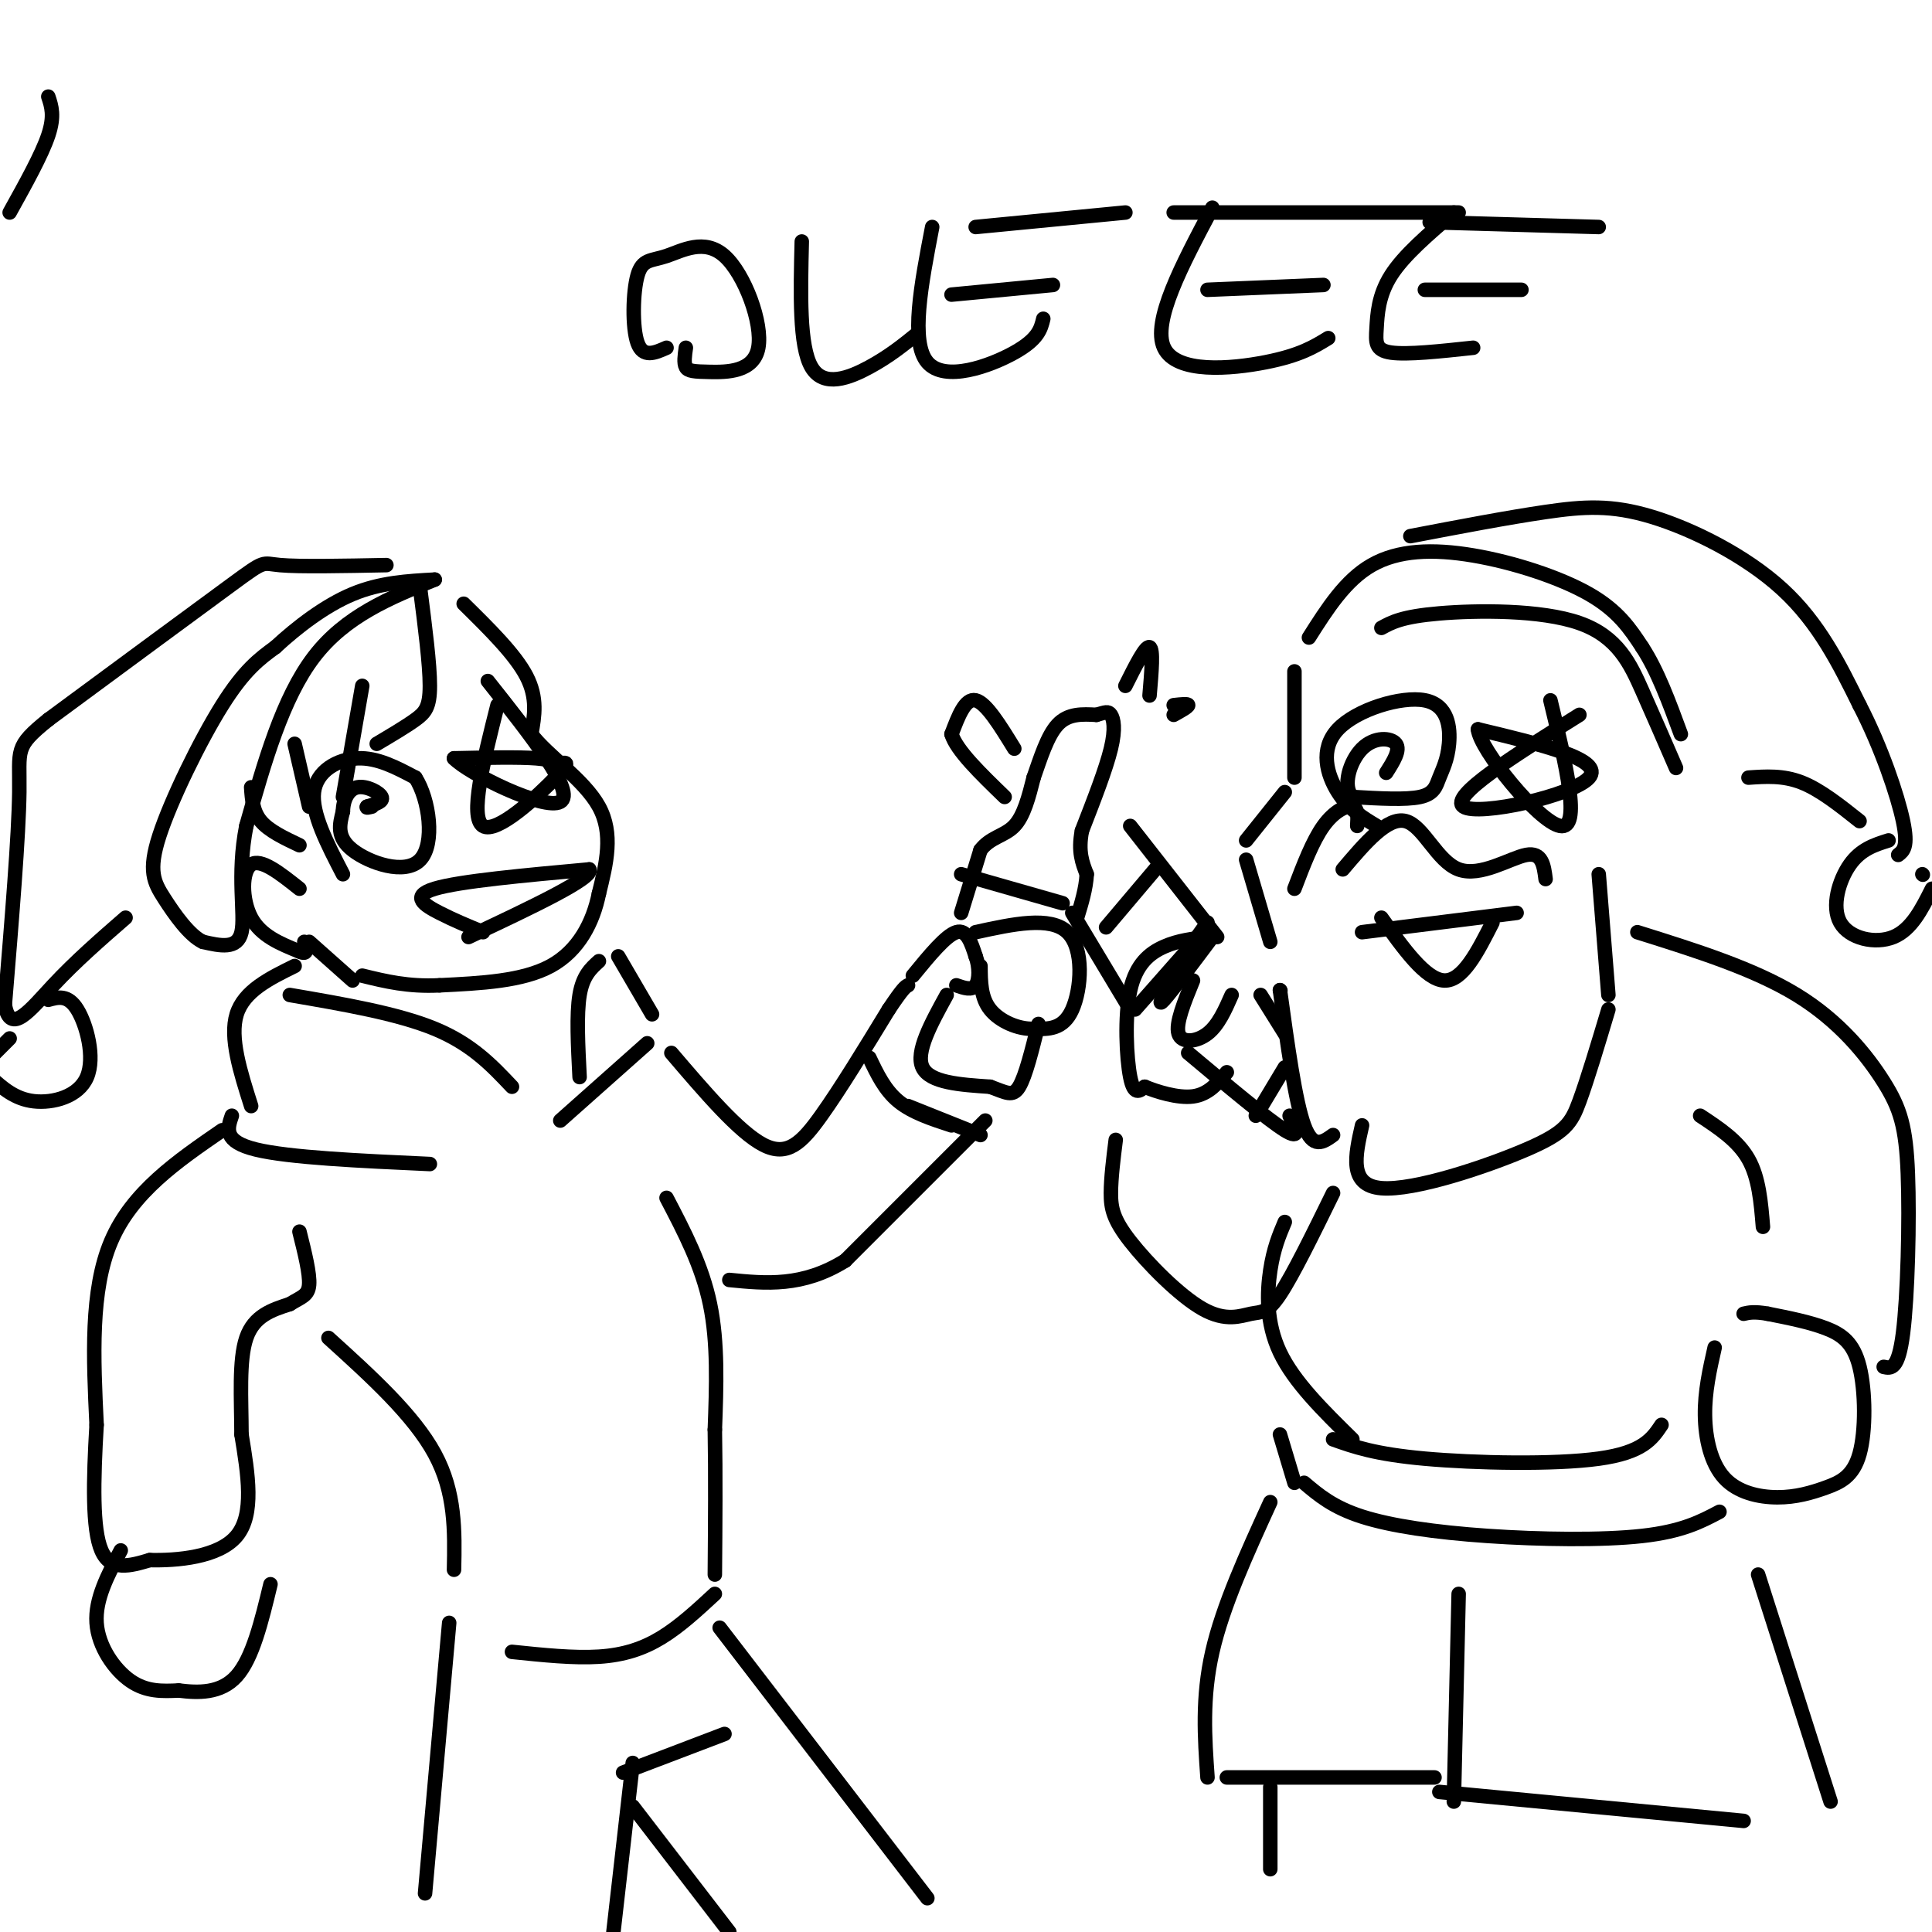 <svg viewBox='0 0 400 400' version='1.1' xmlns='http://www.w3.org/2000/svg' xmlns:xlink='http://www.w3.org/1999/xlink'><g fill='none' stroke='rgb(0,0,0)' stroke-width='3' stroke-linecap='round' stroke-linejoin='round'><path d='M96,125c5.333,5.250 10.667,10.500 13,15c2.333,4.500 1.667,8.250 1,12'/><path d='M110,152c3.267,4.400 10.933,9.400 14,15c3.067,5.600 1.533,11.800 0,18'/><path d='M124,185c-1.200,5.956 -4.200,11.844 -10,15c-5.800,3.156 -14.400,3.578 -23,4'/><path d='M91,204c-6.500,0.333 -11.250,-0.833 -16,-2'/><path d='M71,181c-3.267,-6.311 -6.533,-12.622 -6,-17c0.533,-4.378 4.867,-6.822 9,-7c4.133,-0.178 8.067,1.911 12,4'/><path d='M86,161c2.893,4.488 4.125,13.708 1,17c-3.125,3.292 -10.607,0.655 -14,-2c-3.393,-2.655 -2.696,-5.327 -2,-8'/><path d='M71,168c0.036,-2.464 1.125,-4.625 3,-5c1.875,-0.375 4.536,1.036 5,2c0.464,0.964 -1.268,1.482 -3,2'/><path d='M76,167c-0.333,0.333 0.333,0.167 1,0'/><path d='M103,146c-2.923,11.616 -5.847,23.231 -3,25c2.847,1.769 11.464,-6.309 15,-10c3.536,-3.691 1.990,-2.994 1,-3c-0.990,-0.006 -1.426,-0.716 -5,-1c-3.574,-0.284 -10.287,-0.142 -17,0'/><path d='M94,157c2.911,3.111 18.689,10.889 22,9c3.311,-1.889 -5.844,-13.444 -15,-25'/><path d='M100,193c-2.978,-1.222 -5.956,-2.444 -9,-4c-3.044,-1.556 -6.156,-3.444 -1,-5c5.156,-1.556 18.578,-2.778 32,-4'/><path d='M122,180c1.167,1.667 -11.917,7.833 -25,14'/><path d='M87,122c1.000,7.778 2.000,15.556 2,20c0.000,4.444 -1.000,5.556 -3,7c-2.000,1.444 -5.000,3.222 -8,5'/><path d='M75,142c0.000,0.000 -4.000,23.000 -4,23'/><path d='M61,154c0.000,0.000 3.000,13.000 3,13'/><path d='M52,163c0.167,2.500 0.333,5.000 2,7c1.667,2.000 4.833,3.500 8,5'/><path d='M90,120c-9.250,3.750 -18.500,7.500 -25,16c-6.500,8.500 -10.250,21.750 -14,35'/><path d='M51,171c-2.044,10.244 -0.156,18.356 -1,22c-0.844,3.644 -4.422,2.822 -8,2'/><path d='M42,195c-2.817,-1.333 -5.858,-5.667 -8,-9c-2.142,-3.333 -3.384,-5.667 -1,-13c2.384,-7.333 8.396,-19.667 13,-27c4.604,-7.333 7.802,-9.667 11,-12'/><path d='M57,134c4.511,-4.178 10.289,-8.622 16,-11c5.711,-2.378 11.356,-2.689 17,-3'/><path d='M62,184c-4.000,-3.178 -8.000,-6.356 -10,-5c-2.000,1.356 -2.000,7.244 0,11c2.000,3.756 6.000,5.378 10,7'/><path d='M62,197c1.833,0.833 1.417,-0.583 1,-2'/><path d='M64,195c0.000,0.000 9.000,8.000 9,8'/><path d='M80,117c-9.022,0.178 -18.044,0.356 -22,0c-3.956,-0.356 -2.844,-1.244 -10,4c-7.156,5.244 -22.578,16.622 -38,28'/><path d='M10,149c-7.111,5.733 -5.889,6.067 -6,15c-0.111,8.933 -1.556,26.467 -3,44'/><path d='M1,208c1.089,6.578 5.311,1.022 10,-4c4.689,-5.022 9.844,-9.511 15,-14'/><path d='M10,207c2.036,-0.560 4.071,-1.119 6,2c1.929,3.119 3.750,9.917 2,14c-1.750,4.083 -7.071,5.452 -11,5c-3.929,-0.452 -6.464,-2.726 -9,-5'/><path d='M-1,218c0.000,0.000 3.000,-3.000 3,-3'/><path d='M60,206c11.167,1.917 22.333,3.833 30,7c7.667,3.167 11.833,7.583 16,12'/><path d='M61,200c-5.250,2.583 -10.500,5.167 -12,10c-1.500,4.833 0.750,11.917 3,19'/><path d='M48,231c-0.917,2.667 -1.833,5.333 5,7c6.833,1.667 21.417,2.333 36,3'/><path d='M46,234c-9.333,6.417 -18.667,12.833 -23,23c-4.333,10.167 -3.667,24.083 -3,38'/><path d='M20,295c-0.689,11.600 -0.911,21.600 1,26c1.911,4.400 5.956,3.200 10,2'/><path d='M31,323c5.511,0.133 14.289,-0.533 18,-5c3.711,-4.467 2.356,-12.733 1,-21'/><path d='M50,297c-0.022,-7.400 -0.578,-15.400 1,-20c1.578,-4.600 5.289,-5.800 9,-7'/><path d='M60,270c2.378,-1.489 3.822,-1.711 4,-4c0.178,-2.289 -0.911,-6.644 -2,-11'/><path d='M68,277c8.833,8.000 17.667,16.000 22,24c4.333,8.000 4.167,16.000 4,24'/><path d='M120,223c-0.333,-6.500 -0.667,-13.000 0,-17c0.667,-4.000 2.333,-5.500 4,-7'/><path d='M128,198c0.000,0.000 7.000,12.000 7,12'/><path d='M134,216c0.000,0.000 -18.000,16.000 -18,16'/><path d='M139,218c7.000,8.200 14.000,16.400 19,19c5.000,2.600 8.000,-0.400 12,-6c4.000,-5.600 9.000,-13.800 14,-22'/><path d='M184,209c3.000,-4.500 3.500,-4.750 4,-5'/><path d='M189,202c3.417,-4.167 6.833,-8.333 9,-9c2.167,-0.667 3.083,2.167 4,5'/><path d='M202,198c0.800,2.111 0.800,4.889 0,6c-0.800,1.111 -2.400,0.556 -4,0'/><path d='M202,193c7.733,-1.689 15.467,-3.378 19,0c3.533,3.378 2.867,11.822 1,16c-1.867,4.178 -4.933,4.089 -8,4'/><path d='M214,213c-3.156,0.133 -7.044,-1.533 -9,-4c-1.956,-2.467 -1.978,-5.733 -2,-9'/><path d='M199,189c0.000,0.000 4.000,-13.000 4,-13'/><path d='M203,176c2.000,-2.689 5.000,-2.911 7,-5c2.000,-2.089 3.000,-6.044 4,-10'/><path d='M214,161c1.378,-3.911 2.822,-8.689 5,-11c2.178,-2.311 5.089,-2.156 8,-2'/><path d='M227,148c1.845,-0.524 2.458,-0.833 3,0c0.542,0.833 1.012,2.810 0,7c-1.012,4.190 -3.506,10.595 -6,17'/><path d='M224,172c-0.833,4.333 0.083,6.667 1,9'/><path d='M225,181c-0.167,3.000 -1.083,6.000 -2,9'/><path d='M199,181c0.000,0.000 21.000,6.000 21,6'/><path d='M196,206c-3.250,5.917 -6.500,11.833 -5,15c1.500,3.167 7.750,3.583 14,4'/><path d='M205,225c3.333,1.200 4.667,2.200 6,0c1.333,-2.200 2.667,-7.600 4,-13'/><path d='M233,142c2.083,-4.167 4.167,-8.333 5,-8c0.833,0.333 0.417,5.167 0,10'/><path d='M243,146c1.500,-0.167 3.000,-0.333 3,0c0.000,0.333 -1.500,1.167 -3,2'/><path d='M180,219c1.583,3.333 3.167,6.667 6,9c2.833,2.333 6.917,3.667 11,5'/><path d='M188,229c0.000,0.000 15.000,6.000 15,6'/><path d='M204,232c0.000,0.000 -29.000,29.000 -29,29'/><path d='M175,261c-8.833,5.500 -16.417,4.750 -24,4'/><path d='M138,248c3.667,7.000 7.333,14.000 9,22c1.667,8.000 1.333,17.000 1,26'/><path d='M148,296c0.167,9.333 0.083,19.667 0,30'/><path d='M148,330c-3.600,3.333 -7.200,6.667 -11,9c-3.800,2.333 -7.800,3.667 -13,4c-5.200,0.333 -11.600,-0.333 -18,-1'/><path d='M25,321c-2.667,5.044 -5.333,10.089 -5,15c0.333,4.911 3.667,9.689 7,12c3.333,2.311 6.667,2.156 10,2'/><path d='M37,350c3.911,0.489 8.689,0.711 12,-3c3.311,-3.711 5.156,-11.356 7,-19'/><path d='M93,336c0.000,0.000 -5.000,56.000 -5,56'/><path d='M149,337c0.000,0.000 43.000,56.000 43,56'/><path d='M129,367c0.000,0.000 21.000,-8.000 21,-8'/><path d='M131,365c0.000,0.000 -4.000,35.000 -4,35'/><path d='M131,374c0.000,0.000 20.000,26.000 20,26'/><path d='M285,171c-2.879,-1.729 -5.759,-3.457 -8,-7c-2.241,-3.543 -3.845,-8.900 0,-13c3.845,-4.100 13.138,-6.944 18,-6c4.862,0.944 5.293,5.676 5,9c-0.293,3.324 -1.310,5.241 -2,7c-0.690,1.759 -1.054,3.360 -4,4c-2.946,0.640 -8.473,0.320 -14,0'/><path d='M280,165c-2.155,-2.131 -0.542,-7.458 2,-10c2.542,-2.542 6.012,-2.298 7,-1c0.988,1.298 -0.506,3.649 -2,6'/><path d='M327,148c-13.533,8.467 -27.067,16.933 -24,19c3.067,2.067 22.733,-2.267 26,-6c3.267,-3.733 -9.867,-6.867 -23,-10'/><path d='M306,151c0.289,4.044 12.511,19.156 17,20c4.489,0.844 1.244,-12.578 -2,-26'/><path d='M286,130c2.137,-1.173 4.274,-2.345 12,-3c7.726,-0.655 21.042,-0.792 29,2c7.958,2.792 10.560,8.512 13,14c2.440,5.488 4.720,10.744 7,16'/><path d='M271,132c3.768,-5.940 7.536,-11.881 13,-15c5.464,-3.119 12.625,-3.417 21,-2c8.375,1.417 17.964,4.548 24,8c6.036,3.452 8.518,7.226 11,11'/><path d='M340,134c3.167,4.833 5.583,11.417 8,18'/><path d='M292,111c10.054,-1.923 20.107,-3.845 28,-5c7.893,-1.155 13.625,-1.542 22,1c8.375,2.542 19.393,8.012 27,15c7.607,6.988 11.804,15.494 16,24'/><path d='M385,146c4.533,8.756 7.867,18.644 9,24c1.133,5.356 0.067,6.178 -1,7'/><path d='M391,174c-2.875,0.905 -5.750,1.810 -8,5c-2.250,3.190 -3.875,8.667 -2,12c1.875,3.333 7.250,4.524 11,3c3.750,-1.524 5.875,-5.762 8,-10'/><path d='M398,181c0.000,0.000 0.100,0.100 0.1,0.1'/><path d='M362,161c3.583,-0.250 7.167,-0.500 11,1c3.833,1.500 7.917,4.750 12,8'/><path d='M278,180c4.643,-5.476 9.286,-10.952 13,-10c3.714,0.952 6.500,8.333 11,10c4.500,1.667 10.714,-2.381 14,-3c3.286,-0.619 3.643,2.190 4,5'/><path d='M331,181c0.000,0.000 2.000,25.000 2,25'/><path d='M333,209c-2.161,7.214 -4.321,14.429 -6,19c-1.679,4.571 -2.875,6.500 -11,10c-8.125,3.500 -23.179,8.571 -30,8c-6.821,-0.571 -5.411,-6.786 -4,-13'/><path d='M276,235c-2.083,1.500 -4.167,3.000 -6,-2c-1.833,-5.000 -3.417,-16.500 -5,-28'/><path d='M265,205c0.000,0.000 0.100,0.100 0.1,0.1'/><path d='M268,184c1.889,-4.956 3.778,-9.911 6,-13c2.222,-3.089 4.778,-4.311 6,-4c1.222,0.311 1.111,2.156 1,4'/><path d='M282,193c0.000,0.000 32.000,-4.000 32,-4'/><path d='M309,191c-3.083,6.083 -6.167,12.167 -10,12c-3.833,-0.167 -8.417,-6.583 -13,-13'/><path d='M268,139c0.000,0.000 0.000,22.000 0,22'/><path d='M266,164c0.000,0.000 -8.000,10.000 -8,10'/><path d='M258,178c0.000,0.000 5.000,17.000 5,17'/><path d='M247,203c-1.822,4.467 -3.644,8.933 -3,11c0.644,2.067 3.756,1.733 6,0c2.244,-1.733 3.622,-4.867 5,-8'/><path d='M250,194c-3.030,0.351 -6.060,0.702 -9,2c-2.940,1.298 -5.792,3.542 -7,9c-1.208,5.458 -0.774,14.131 0,18c0.774,3.869 1.887,2.935 3,2'/><path d='M237,225c2.378,0.978 6.822,2.422 10,2c3.178,-0.422 5.089,-2.711 7,-5'/><path d='M222,189c0.000,0.000 12.000,20.000 12,20'/><path d='M234,171c0.000,0.000 18.000,23.000 18,23'/><path d='M210,155c-2.917,-4.750 -5.833,-9.500 -8,-10c-2.167,-0.500 -3.583,3.250 -5,7'/><path d='M197,152c1.000,3.333 6.000,8.167 11,13'/><path d='M251,194c-4.250,5.667 -8.500,11.333 -10,13c-1.500,1.667 -0.250,-0.667 1,-3'/><path d='M250,192c0.000,0.000 -15.000,17.000 -15,17'/><path d='M240,179c0.000,0.000 -11.000,13.000 -11,13'/><path d='M250,191c0.000,0.000 -10.000,14.000 -10,14'/><path d='M246,218c8.250,6.917 16.500,13.833 20,16c3.500,2.167 2.250,-0.417 1,-3'/><path d='M261,206c0.000,0.000 5.000,8.000 5,8'/><path d='M266,221c0.000,0.000 -6.000,10.000 -6,10'/><path d='M231,236c-0.494,3.934 -0.987,7.868 -1,11c-0.013,3.132 0.455,5.464 4,10c3.545,4.536 10.167,11.278 15,14c4.833,2.722 7.878,1.425 10,1c2.122,-0.425 3.321,0.021 6,-4c2.679,-4.021 6.840,-12.511 11,-21'/><path d='M339,193c12.062,3.780 24.124,7.560 33,13c8.876,5.440 14.565,12.541 18,18c3.435,5.459 4.617,9.278 5,19c0.383,9.722 -0.033,25.349 -1,33c-0.967,7.651 -2.483,7.325 -4,7'/><path d='M355,279c-1.031,4.577 -2.063,9.153 -2,14c0.063,4.847 1.219,9.964 4,13c2.781,3.036 7.187,3.992 11,4c3.813,0.008 7.033,-0.932 10,-2c2.967,-1.068 5.682,-2.266 7,-7c1.318,-4.734 1.239,-13.005 0,-18c-1.239,-4.995 -3.640,-6.713 -7,-8c-3.360,-1.287 -7.680,-2.144 -12,-3'/><path d='M366,272c-2.833,-0.500 -3.917,-0.250 -5,0'/><path d='M352,231c3.917,2.583 7.833,5.167 10,9c2.167,3.833 2.583,8.917 3,14'/><path d='M266,253c-1.156,2.733 -2.311,5.467 -3,10c-0.689,4.533 -0.911,10.867 2,17c2.911,6.133 8.956,12.067 15,18'/><path d='M276,298c4.311,1.533 8.622,3.067 19,4c10.378,0.933 26.822,1.267 36,0c9.178,-1.267 11.089,-4.133 13,-7'/><path d='M265,297c0.000,0.000 3.000,10.000 3,10'/><path d='M270,307c2.988,2.536 5.976,5.071 12,7c6.024,1.929 15.083,3.250 26,4c10.917,0.750 23.690,0.929 32,0c8.310,-0.929 12.155,-2.964 16,-5'/><path d='M263,311c-4.917,10.750 -9.833,21.500 -12,31c-2.167,9.500 -1.583,17.750 -1,26'/><path d='M254,368c0.000,0.000 43.000,0.000 43,0'/><path d='M302,330c0.000,0.000 -1.000,43.000 -1,43'/><path d='M298,371c0.000,0.000 63.000,6.000 63,6'/><path d='M364,326c0.000,0.000 15.000,47.000 15,47'/><path d='M263,370c0.000,0.000 0.000,17.000 0,17'/><path d='M138,72c-2.431,1.080 -4.862,2.160 -6,-1c-1.138,-3.160 -0.982,-10.559 0,-14c0.982,-3.441 2.792,-2.923 6,-4c3.208,-1.077 7.815,-3.750 12,0c4.185,3.750 7.946,13.923 7,19c-0.946,5.077 -6.601,5.059 -10,5c-3.399,-0.059 -4.543,-0.160 -5,-1c-0.457,-0.840 -0.229,-2.420 0,-4'/><path d='M166,50c-0.267,10.822 -0.533,21.644 2,26c2.533,4.356 7.867,2.244 12,0c4.133,-2.244 7.067,-4.622 10,-7'/><path d='M193,47c-2.289,11.889 -4.578,23.778 -1,28c3.578,4.222 13.022,0.778 18,-2c4.978,-2.778 5.489,-4.889 6,-7'/><path d='M197,61c0.000,0.000 21.000,-2.000 21,-2'/><path d='M202,47c0.000,0.000 31.000,-3.000 31,-3'/><path d='M251,43c-6.267,11.800 -12.533,23.600 -10,29c2.533,5.400 13.867,4.400 21,3c7.133,-1.400 10.067,-3.200 13,-5'/><path d='M250,60c0.000,0.000 24.000,-1.000 24,-1'/><path d='M243,44c0.000,0.000 59.000,0.000 59,0'/><path d='M301,44c-5.167,4.405 -10.333,8.810 -13,13c-2.667,4.190 -2.833,8.167 -3,11c-0.167,2.833 -0.333,4.524 3,5c3.333,0.476 10.167,-0.262 17,-1'/><path d='M295,60c0.000,0.000 20.000,0.000 20,0'/><path d='M296,46c0.000,0.000 35.000,1.000 35,1'/><path d='M10,20c0.667,2.000 1.333,4.000 0,8c-1.333,4.000 -4.667,10.000 -8,16'/></g>
</svg>